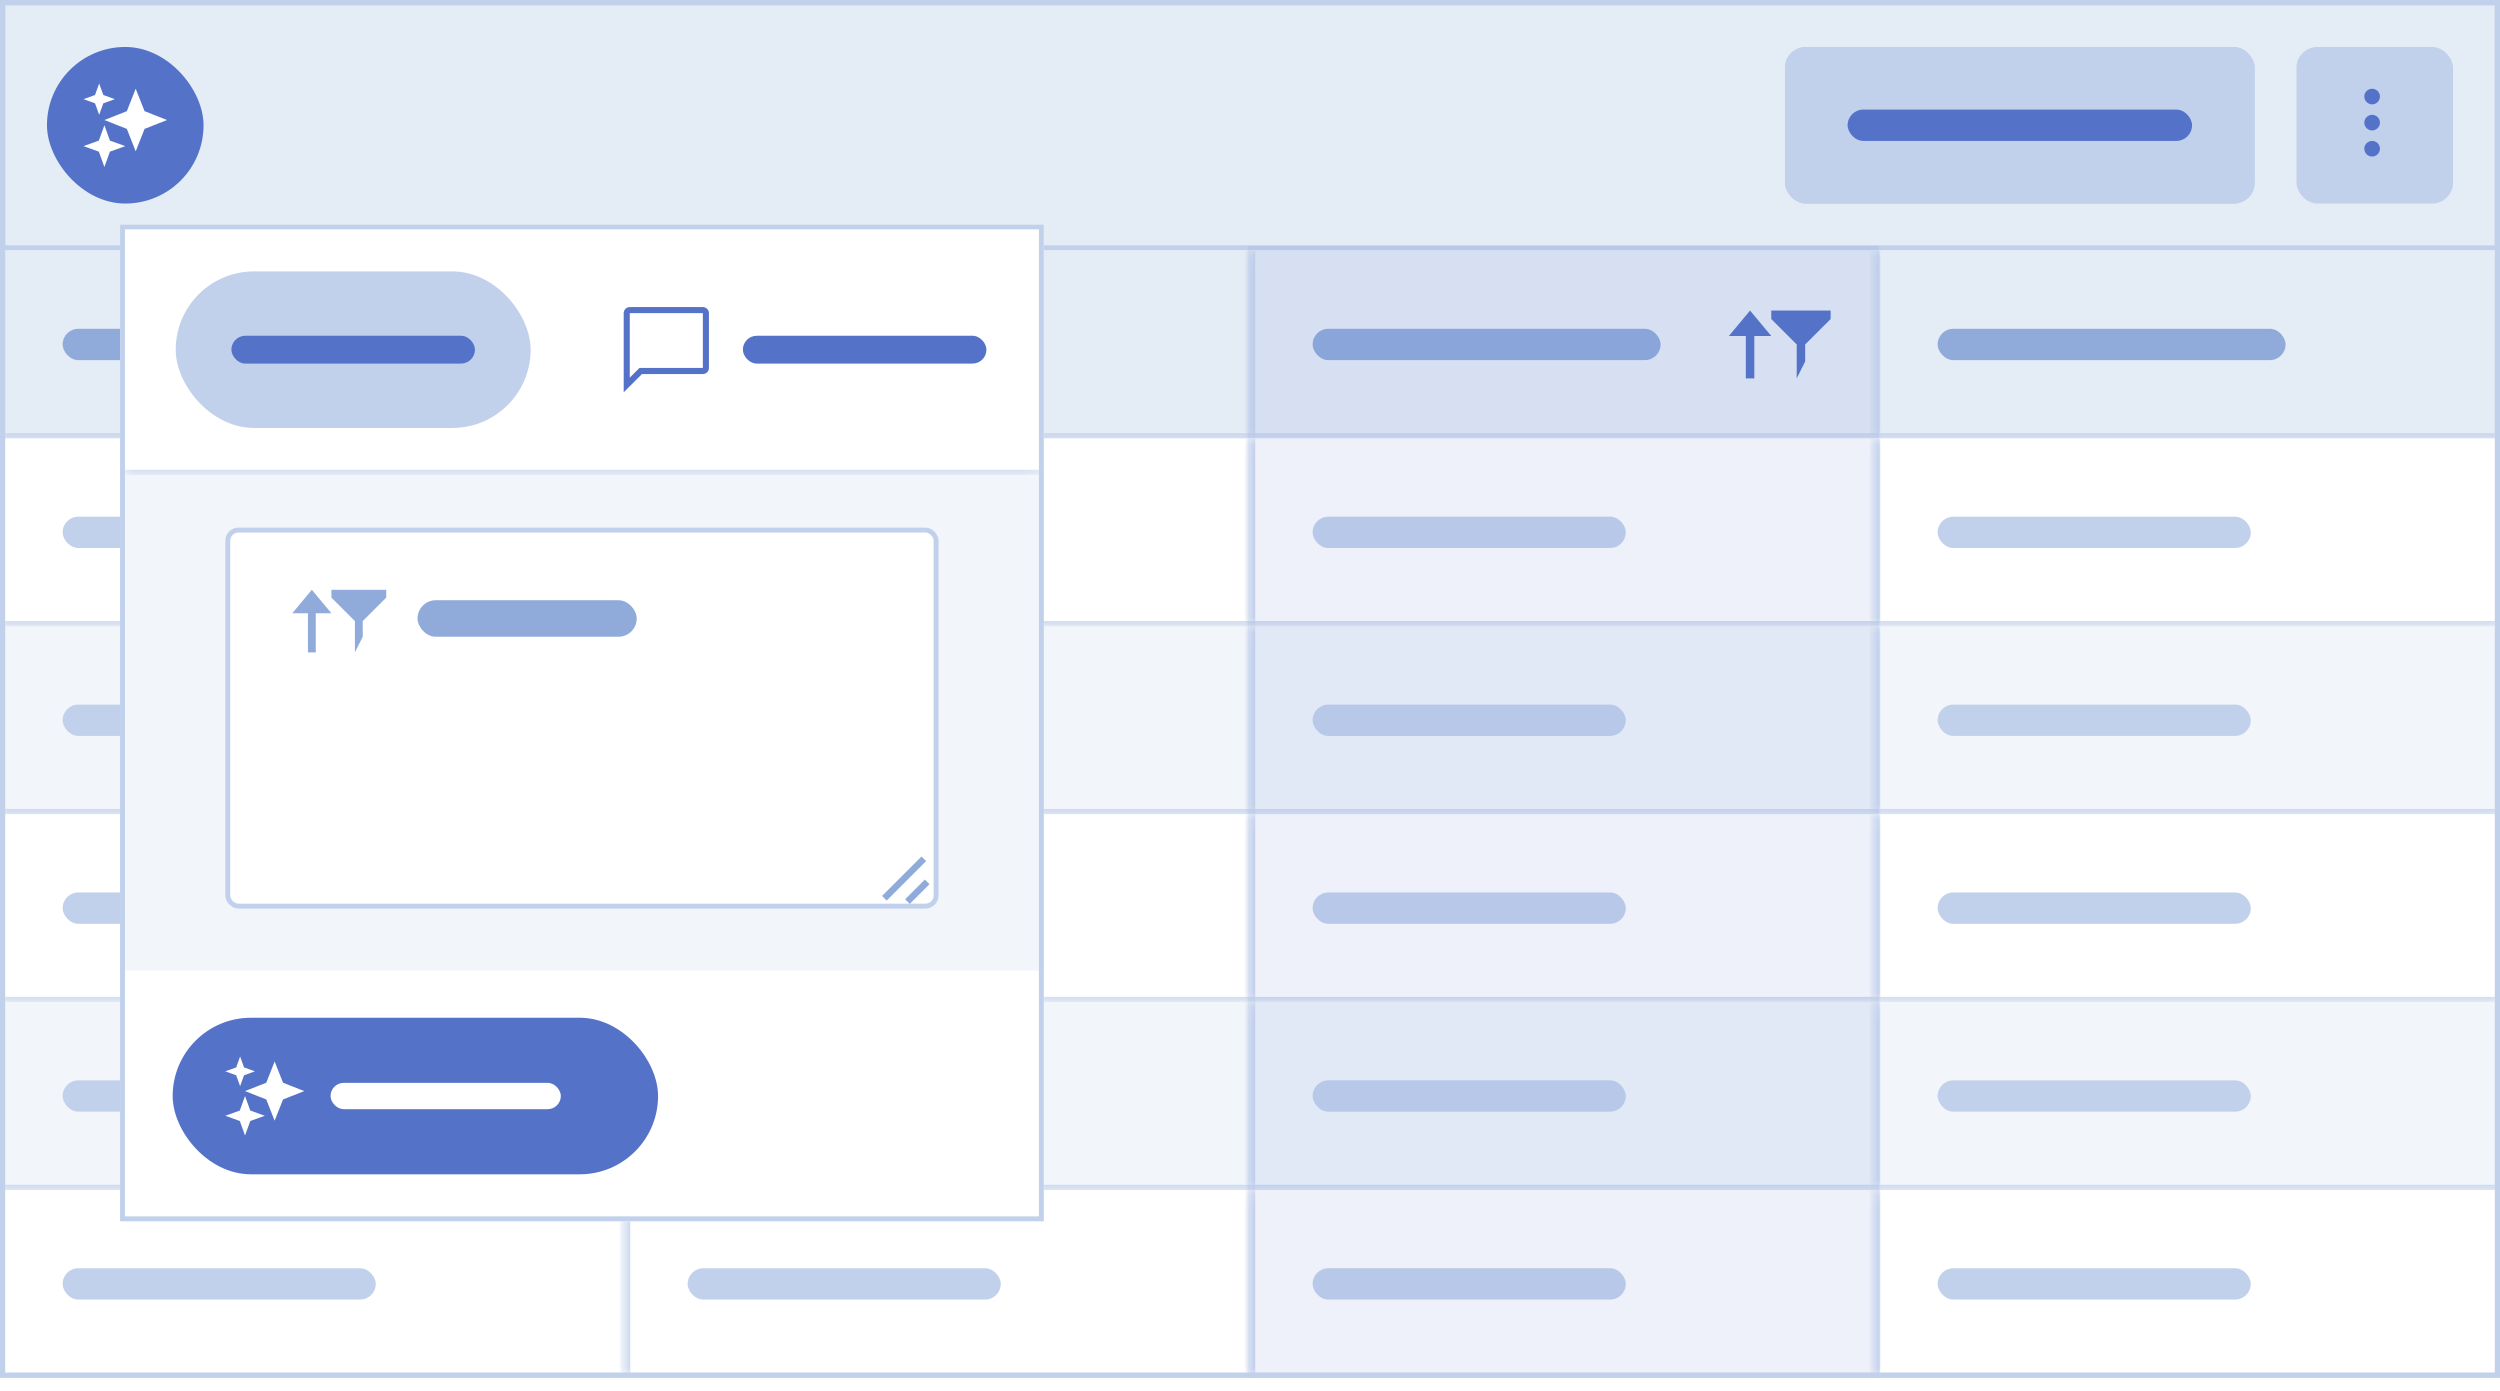 <svg width="160" height="89" viewBox="0 0 160 89" fill="none" xmlns="http://www.w3.org/2000/svg">
<g clip-path="url(#clip0_9517_207072)">
<rect x="0.167" y="0.167" width="159.666" height="15.699" fill="#E4ECF6"/>
<rect x="0.167" y="0.167" width="159.666" height="15.699" stroke="#C2D1EB" stroke-width="0.334"/>
<rect x="3.006" y="3.006" width="10.021" height="10.021" rx="5.01" fill="#5473C8"/>
<g clip-path="url(#clip1_9517_207072)">
<path d="M8.685 5.678L9.252 7.115L10.689 7.682L9.252 8.249L8.685 9.686L8.118 8.249L6.681 7.682L8.118 7.115L8.685 5.678ZM6.326 8.998L5.344 9.352L6.326 9.706L6.681 10.688L7.035 9.706L8.017 9.352L7.035 8.998L6.681 8.016L6.326 8.998ZM6.081 6.08L5.344 6.346L6.081 6.612L6.347 7.348L6.612 6.612L7.349 6.346L6.612 6.08L6.347 5.344L6.081 6.08Z" fill="white"/>
</g>
<g clip-path="url(#clip2_9517_207072)">
<path d="M114.238 4.342C114.238 3.604 114.836 3.006 115.574 3.006H144.301V13.027H115.574C114.836 13.027 114.238 12.428 114.238 11.691V4.342Z" fill="#C2D1EB"/>
<rect x="118.246" y="7.014" width="22.046" height="2.004" rx="1.002" fill="#5473C8"/>
</g>
<rect x="114.405" y="3.173" width="29.729" height="9.687" rx="1.169" stroke="#C2D1EB" stroke-width="0.334"/>
<rect x="146.973" y="3.006" width="10.021" height="10.021" rx="1.336" fill="#C2D1EB"/>
<path d="M151.816 6.68C152.092 6.68 152.317 6.454 152.317 6.179C152.317 5.903 152.092 5.678 151.816 5.678C151.541 5.678 151.315 5.903 151.315 6.179C151.315 6.454 151.541 6.68 151.816 6.68Z" fill="#5473C8"/>
<path d="M151.816 7.348C151.541 7.348 151.315 7.573 151.315 7.849C151.315 8.124 151.541 8.35 151.816 8.35C152.092 8.35 152.317 8.124 152.317 7.849C152.317 7.573 152.092 7.348 151.816 7.348Z" fill="#5473C8"/>
<path d="M151.816 9.018C151.541 9.018 151.315 9.243 151.315 9.519C151.315 9.795 151.541 10.02 151.816 10.02C152.092 10.02 152.317 9.795 152.317 9.519C152.317 9.243 152.092 9.018 151.816 9.018Z" fill="#5473C8"/>
<g clip-path="url(#clip3_9517_207072)">
<mask id="path-12-inside-1_9517_207072" fill="white">
<path d="M0 16.033H160V28.058H0V16.033Z"/>
</mask>
<rect width="40" height="12.025" transform="translate(0 16.033)" fill="#E4ECF6"/>
<rect x="4.008" y="21.043" width="22.269" height="2.004" rx="1.002" fill="#90ABDA"/>
<mask id="path-15-inside-2_9517_207072" fill="white">
<path d="M40 16.033H80V28.058H40V16.033Z"/>
</mask>
<path d="M40 16.033H80V28.058H40V16.033Z" fill="#E4ECF6"/>
<path d="M40 28.058H40.334V16.033H40H39.666V28.058H40Z" fill="#C2D1EB" mask="url(#path-15-inside-2_9517_207072)"/>
<rect x="44.008" y="21.043" width="22.269" height="2.004" rx="1.002" fill="#90ABDA"/>
<mask id="path-18-inside-3_9517_207072" fill="white">
<path d="M80 16.033H120V28.058H80V16.033Z"/>
</mask>
<path d="M80 16.033H120V28.058H80V16.033Z" fill="#E4ECF6"/>
<path d="M80 28.058H80.334V16.033H80H79.666V28.058H80Z" fill="#C2D1EB" mask="url(#path-18-inside-3_9517_207072)"/>
<rect x="84.008" y="21.043" width="22.269" height="2.004" rx="1.002" fill="#90ABDA"/>
<path d="M117.161 19.875V20.418L115.532 22.046V23.132L114.99 24.217V22.046L113.361 20.418V19.875H117.161Z" fill="#5473C8"/>
<path d="M110.647 21.503H111.733V24.217H112.276V21.503H113.361L112.004 19.875L110.647 21.503Z" fill="#5473C8"/>
<mask id="path-22-inside-4_9517_207072" fill="white">
<path d="M120 16.033H160V28.058H120V16.033Z"/>
</mask>
<path d="M120 16.033H160V28.058H120V16.033Z" fill="#E4ECF6"/>
<path d="M120 28.058H120.334V16.033H120H119.666V28.058H120Z" fill="#C2D1EB" mask="url(#path-22-inside-4_9517_207072)"/>
<rect x="124.008" y="21.043" width="22.269" height="2.004" rx="1.002" fill="#90ABDA"/>
</g>
<path d="M160 28.058V27.724H0V28.058V28.392H160V28.058Z" fill="#C2D1EB" mask="url(#path-12-inside-1_9517_207072)"/>
<g clip-path="url(#clip4_9517_207072)">
<mask id="path-25-inside-5_9517_207072" fill="white">
<path d="M0 28.059H160V40.084H0V28.059Z"/>
</mask>
<rect width="40" height="12.025" transform="translate(0 28.059)" fill="white"/>
<rect x="4.008" y="33.068" width="20.042" height="2.004" rx="1.002" fill="#C2D1EB"/>
<mask id="path-28-inside-6_9517_207072" fill="white">
<path d="M40 28.059H80V40.084H40V28.059Z"/>
</mask>
<path d="M40 28.059H80V40.084H40V28.059Z" fill="white"/>
<path d="M40 40.084H40.334V28.059H40H39.666V40.084H40Z" fill="#C2D1EB" mask="url(#path-28-inside-6_9517_207072)"/>
<rect x="44.008" y="33.068" width="20.042" height="2.004" rx="1.002" fill="#C2D1EB"/>
<mask id="path-31-inside-7_9517_207072" fill="white">
<path d="M80 28.059H120V40.084H80V28.059Z"/>
</mask>
<path d="M80 28.059H120V40.084H80V28.059Z" fill="white"/>
<path d="M80 40.084H80.334V28.059H80H79.666V40.084H80Z" fill="#C2D1EB" mask="url(#path-31-inside-7_9517_207072)"/>
<rect x="84.008" y="33.068" width="20.042" height="2.004" rx="1.002" fill="#C2D1EB"/>
<mask id="path-34-inside-8_9517_207072" fill="white">
<path d="M120 28.059H160V40.084H120V28.059Z"/>
</mask>
<path d="M120 28.059H160V40.084H120V28.059Z" fill="white"/>
<path d="M120 40.084H120.334V28.059H120H119.666V40.084H120Z" fill="#C2D1EB" mask="url(#path-34-inside-8_9517_207072)"/>
<rect x="124.008" y="33.068" width="20.042" height="2.004" rx="1.002" fill="#C2D1EB"/>
</g>
<path d="M160 40.084V39.75H0V40.084V40.418H160V40.084Z" fill="#C2D1EB" mask="url(#path-25-inside-5_9517_207072)"/>
<g clip-path="url(#clip5_9517_207072)">
<mask id="path-37-inside-9_9517_207072" fill="white">
<path d="M0 40.084H160V52.109H0V40.084Z"/>
</mask>
<rect width="40" height="12.025" transform="translate(0 40.084)" fill="#F2F6FB"/>
<rect x="4.008" y="45.094" width="20.042" height="2.004" rx="1.002" fill="#C2D1EB"/>
<mask id="path-40-inside-10_9517_207072" fill="white">
<path d="M40 40.084H80V52.109H40V40.084Z"/>
</mask>
<path d="M40 40.084H80V52.109H40V40.084Z" fill="#F2F6FB"/>
<path d="M40 52.109H40.334V40.084H40H39.666V52.109H40Z" fill="#C2D1EB" mask="url(#path-40-inside-10_9517_207072)"/>
<rect x="44.008" y="45.094" width="20.042" height="2.004" rx="1.002" fill="#C2D1EB"/>
<mask id="path-43-inside-11_9517_207072" fill="white">
<path d="M80 40.084H120V52.109H80V40.084Z"/>
</mask>
<path d="M80 40.084H120V52.109H80V40.084Z" fill="#F2F6FB"/>
<path d="M80 52.109H80.334V40.084H80H79.666V52.109H80Z" fill="#C2D1EB" mask="url(#path-43-inside-11_9517_207072)"/>
<rect x="84.008" y="45.094" width="20.042" height="2.004" rx="1.002" fill="#C2D1EB"/>
<mask id="path-46-inside-12_9517_207072" fill="white">
<path d="M120 40.084H160V52.109H120V40.084Z"/>
</mask>
<path d="M120 40.084H160V52.109H120V40.084Z" fill="#F2F6FB"/>
<path d="M120 52.109H120.334V40.084H120H119.666V52.109H120Z" fill="#C2D1EB" mask="url(#path-46-inside-12_9517_207072)"/>
<rect x="124.008" y="45.094" width="20.042" height="2.004" rx="1.002" fill="#C2D1EB"/>
</g>
<path d="M160 52.109V51.775H0V52.109V52.443H160V52.109Z" fill="#C2D1EB" mask="url(#path-37-inside-9_9517_207072)"/>
<g clip-path="url(#clip6_9517_207072)">
<mask id="path-49-inside-13_9517_207072" fill="white">
<path d="M0 52.109H160V64.134H0V52.109Z"/>
</mask>
<rect width="40" height="12.025" transform="translate(0 52.109)" fill="white"/>
<rect x="4.008" y="57.119" width="20.042" height="2.004" rx="1.002" fill="#C2D1EB"/>
<mask id="path-52-inside-14_9517_207072" fill="white">
<path d="M40 52.109H80V64.134H40V52.109Z"/>
</mask>
<path d="M40 52.109H80V64.134H40V52.109Z" fill="white"/>
<path d="M40 64.134H40.334V52.109H40H39.666V64.134H40Z" fill="#C2D1EB" mask="url(#path-52-inside-14_9517_207072)"/>
<rect x="44.008" y="57.119" width="20.042" height="2.004" rx="1.002" fill="#C2D1EB"/>
<mask id="path-55-inside-15_9517_207072" fill="white">
<path d="M80 52.109H120V64.134H80V52.109Z"/>
</mask>
<path d="M80 52.109H120V64.134H80V52.109Z" fill="white"/>
<path d="M80 64.134H80.334V52.109H80H79.666V64.134H80Z" fill="#C2D1EB" mask="url(#path-55-inside-15_9517_207072)"/>
<rect x="84.008" y="57.119" width="20.042" height="2.004" rx="1.002" fill="#C2D1EB"/>
<mask id="path-58-inside-16_9517_207072" fill="white">
<path d="M120 52.109H160V64.134H120V52.109Z"/>
</mask>
<path d="M120 52.109H160V64.134H120V52.109Z" fill="white"/>
<path d="M120 64.134H120.334V52.109H120H119.666V64.134H120Z" fill="#C2D1EB" mask="url(#path-58-inside-16_9517_207072)"/>
<rect x="124.008" y="57.119" width="20.042" height="2.004" rx="1.002" fill="#C2D1EB"/>
</g>
<path d="M160 64.134V63.8H0V64.134V64.469H160V64.134Z" fill="#C2D1EB" mask="url(#path-49-inside-13_9517_207072)"/>
<g clip-path="url(#clip7_9517_207072)">
<mask id="path-61-inside-17_9517_207072" fill="white">
<path d="M0 64.133H160V76.158H0V64.133Z"/>
</mask>
<rect width="40" height="12.025" transform="translate(0 64.133)" fill="#F2F6FB"/>
<rect x="4.008" y="69.143" width="20.042" height="2.004" rx="1.002" fill="#C2D1EB"/>
<mask id="path-64-inside-18_9517_207072" fill="white">
<path d="M40 64.133H80V76.158H40V64.133Z"/>
</mask>
<path d="M40 64.133H80V76.158H40V64.133Z" fill="#F2F6FB"/>
<path d="M40 76.158H40.334V64.133H40H39.666V76.158H40Z" fill="#C2D1EB" mask="url(#path-64-inside-18_9517_207072)"/>
<rect x="44.008" y="69.143" width="20.042" height="2.004" rx="1.002" fill="#C2D1EB"/>
<mask id="path-67-inside-19_9517_207072" fill="white">
<path d="M80 64.133H120V76.158H80V64.133Z"/>
</mask>
<path d="M80 64.133H120V76.158H80V64.133Z" fill="#F2F6FB"/>
<path d="M80 76.158H80.334V64.133H80H79.666V76.158H80Z" fill="#C2D1EB" mask="url(#path-67-inside-19_9517_207072)"/>
<rect x="84.008" y="69.143" width="20.042" height="2.004" rx="1.002" fill="#C2D1EB"/>
<mask id="path-70-inside-20_9517_207072" fill="white">
<path d="M120 64.133H160V76.158H120V64.133Z"/>
</mask>
<path d="M120 64.133H160V76.158H120V64.133Z" fill="#F2F6FB"/>
<path d="M120 76.158H120.334V64.133H120H119.666V76.158H120Z" fill="#C2D1EB" mask="url(#path-70-inside-20_9517_207072)"/>
<rect x="124.008" y="69.143" width="20.042" height="2.004" rx="1.002" fill="#C2D1EB"/>
</g>
<path d="M160 76.158V75.824H0V76.158V76.492H160V76.158Z" fill="#C2D1EB" mask="url(#path-61-inside-17_9517_207072)"/>
<g clip-path="url(#clip8_9517_207072)">
<mask id="path-73-inside-21_9517_207072" fill="white">
<path d="M0 76.158H160V88.183H0V76.158Z"/>
</mask>
<rect width="40" height="12.025" transform="translate(0 76.158)" fill="white"/>
<rect x="4.008" y="81.168" width="20.042" height="2.004" rx="1.002" fill="#C2D1EB"/>
<mask id="path-76-inside-22_9517_207072" fill="white">
<path d="M40 76.158H80V88.183H40V76.158Z"/>
</mask>
<path d="M40 76.158H80V88.183H40V76.158Z" fill="white"/>
<path d="M40 88.183H40.334V76.158H40H39.666V88.183H40Z" fill="#C2D1EB" mask="url(#path-76-inside-22_9517_207072)"/>
<rect x="44.008" y="81.168" width="20.042" height="2.004" rx="1.002" fill="#C2D1EB"/>
<mask id="path-79-inside-23_9517_207072" fill="white">
<path d="M80 76.158H120V88.183H80V76.158Z"/>
</mask>
<path d="M80 76.158H120V88.183H80V76.158Z" fill="white"/>
<path d="M80 88.183H80.334V76.158H80H79.666V88.183H80Z" fill="#C2D1EB" mask="url(#path-79-inside-23_9517_207072)"/>
<rect x="84.008" y="81.168" width="20.042" height="2.004" rx="1.002" fill="#C2D1EB"/>
<mask id="path-82-inside-24_9517_207072" fill="white">
<path d="M120 76.158H160V88.183H120V76.158Z"/>
</mask>
<path d="M120 76.158H160V88.183H120V76.158Z" fill="white"/>
<path d="M120 88.183H120.334V76.158H120H119.666V88.183H120Z" fill="#C2D1EB" mask="url(#path-82-inside-24_9517_207072)"/>
<rect x="124.008" y="81.168" width="20.042" height="2.004" rx="1.002" fill="#C2D1EB"/>
</g>
<path d="M160 88.183V87.849H0V88.183V88.517H160V88.183Z" fill="#C2D1EB" mask="url(#path-73-inside-21_9517_207072)"/>
<g filter="url(#filter0_d_9517_207072)">
<g clip-path="url(#clip9_9517_207072)">
<rect x="7.683" y="13.361" width="59.123" height="63.8" fill="white"/>
<mask id="path-87-inside-25_9517_207072" fill="white">
<path d="M7.683 13.361H66.806V29.395H7.683V13.361Z"/>
</mask>
<path d="M7.683 13.361H66.806V29.395H7.683V13.361Z" fill="white"/>
<path d="M66.806 29.395V29.061H7.683V29.395V29.729H66.806V29.395Z" fill="#C2D1EB" mask="url(#path-87-inside-25_9517_207072)"/>
<rect x="11.246" y="16.367" width="22.714" height="10.021" rx="5.01" fill="#C2D1EB"/>
<rect x="14.809" y="20.486" width="15.588" height="1.781" rx="0.891" fill="#5473C8"/>
<path d="M40.306 18.65H44.983C45.197 18.65 45.372 18.826 45.372 19.04V22.547C45.372 22.762 45.197 22.937 44.983 22.937H41.086L39.916 24.106V19.04C39.916 18.826 40.092 18.65 40.306 18.65ZM44.982 22.547L44.983 22.547V19.041L44.982 19.04H40.307L40.306 19.041V23.165L40.924 22.547H44.982Z" fill="#5473C8"/>
<rect x="47.544" y="20.486" width="15.588" height="1.781" rx="0.891" fill="#5473C8"/>
<rect width="59.123" height="31.733" transform="translate(7.683 29.395)" fill="#F2F6FB"/>
<rect x="14.577" y="32.922" width="45.334" height="24.068" rx="0.684" fill="white"/>
<rect x="14.577" y="32.922" width="45.334" height="24.068" rx="0.684" stroke="#C2D1EB" stroke-width="0.316"/>
<path d="M58.225 56.849L57.927 56.552L59.19 55.289L59.488 55.586L58.225 56.849ZM59.273 54.11L58.976 53.812L56.451 56.337L56.748 56.635L59.273 54.11Z" fill="#90ABDA"/>
<path d="M24.718 36.744V37.245L23.215 38.748V39.75L22.714 40.752V38.748L21.211 37.245V36.744H24.718Z" fill="#90ABDA"/>
<path d="M18.706 38.247H19.708V40.752H20.209V38.247H21.211L19.958 36.744L18.706 38.247Z" fill="#90ABDA"/>
<rect x="26.722" y="37.412" width="14.029" height="2.338" rx="1.169" fill="#90ABDA"/>
<rect width="59.123" height="16.033" transform="translate(7.683 61.127)" fill="white"/>
<rect x="11.051" y="64.133" width="31.065" height="10.021" rx="5.01" fill="#5473C8"/>
<path d="M17.577 66.933L18.113 68.292L19.472 68.828L18.113 69.364L17.577 70.722L17.041 69.364L15.682 68.828L17.041 68.292L17.577 66.933ZM15.348 70.072L14.419 70.407L15.348 70.742L15.682 71.67L16.017 70.742L16.946 70.407L16.017 70.072L15.682 69.144L15.348 70.072ZM15.116 67.313L14.419 67.564L15.116 67.816L15.367 68.512L15.618 67.816L16.314 67.564L15.618 67.313L15.367 66.617L15.116 67.313Z" fill="white"/>
<rect x="21.156" y="68.301" width="14.737" height="1.684" rx="0.842" fill="white"/>
</g>
<rect x="7.841" y="13.519" width="58.807" height="63.484" stroke="#C2D1EB" stroke-width="0.316"/>
</g>
<rect x="79.833" y="15.73" width="40.417" height="73.088" fill="#5473C8" fill-opacity="0.1"/>
</g>
<rect x="0.167" y="0.167" width="159.666" height="87.85" stroke="#C2D1EB" stroke-width="0.334"/>
<defs>
<filter id="filter0_d_9517_207072" x="6.681" y="13.361" width="61.127" height="65.803" filterUnits="userSpaceOnUse" color-interpolation-filters="sRGB">
<feFlood flood-opacity="0" result="BackgroundImageFix"/>
<feColorMatrix in="SourceAlpha" type="matrix" values="0 0 0 0 0 0 0 0 0 0 0 0 0 0 0 0 0 0 127 0" result="hardAlpha"/>
<feOffset dy="1.002"/>
<feGaussianBlur stdDeviation="0.501"/>
<feColorMatrix type="matrix" values="0 0 0 0 0 0 0 0 0 0 0 0 0 0 0 0 0 0 0.06 0"/>
<feBlend mode="normal" in2="BackgroundImageFix" result="effect1_dropShadow_9517_207072"/>
<feBlend mode="normal" in="SourceGraphic" in2="effect1_dropShadow_9517_207072" result="shape"/>
</filter>
<clipPath id="clip0_9517_207072">
<rect width="160" height="88.184" fill="white"/>
</clipPath>
<clipPath id="clip1_9517_207072">
<rect width="5.344" height="5.344" fill="white" transform="translate(5.344 5.344)"/>
</clipPath>
<clipPath id="clip2_9517_207072">
<rect x="114.238" y="3.006" width="30.063" height="10.021" rx="1.336" fill="white"/>
</clipPath>
<clipPath id="clip3_9517_207072">
<path d="M0 16.033H160V28.058H0V16.033Z" fill="white"/>
</clipPath>
<clipPath id="clip4_9517_207072">
<path d="M0 28.059H160V40.084H0V28.059Z" fill="white"/>
</clipPath>
<clipPath id="clip5_9517_207072">
<path d="M0 40.084H160V52.109H0V40.084Z" fill="white"/>
</clipPath>
<clipPath id="clip6_9517_207072">
<path d="M0 52.109H160V64.134H0V52.109Z" fill="white"/>
</clipPath>
<clipPath id="clip7_9517_207072">
<path d="M0 64.133H160V76.158H0V64.133Z" fill="white"/>
</clipPath>
<clipPath id="clip8_9517_207072">
<path d="M0 76.158H160V88.183H0V76.158Z" fill="white"/>
</clipPath>
<clipPath id="clip9_9517_207072">
<rect x="7.683" y="13.361" width="59.123" height="63.8" fill="white"/>
</clipPath>
</defs>
</svg>
